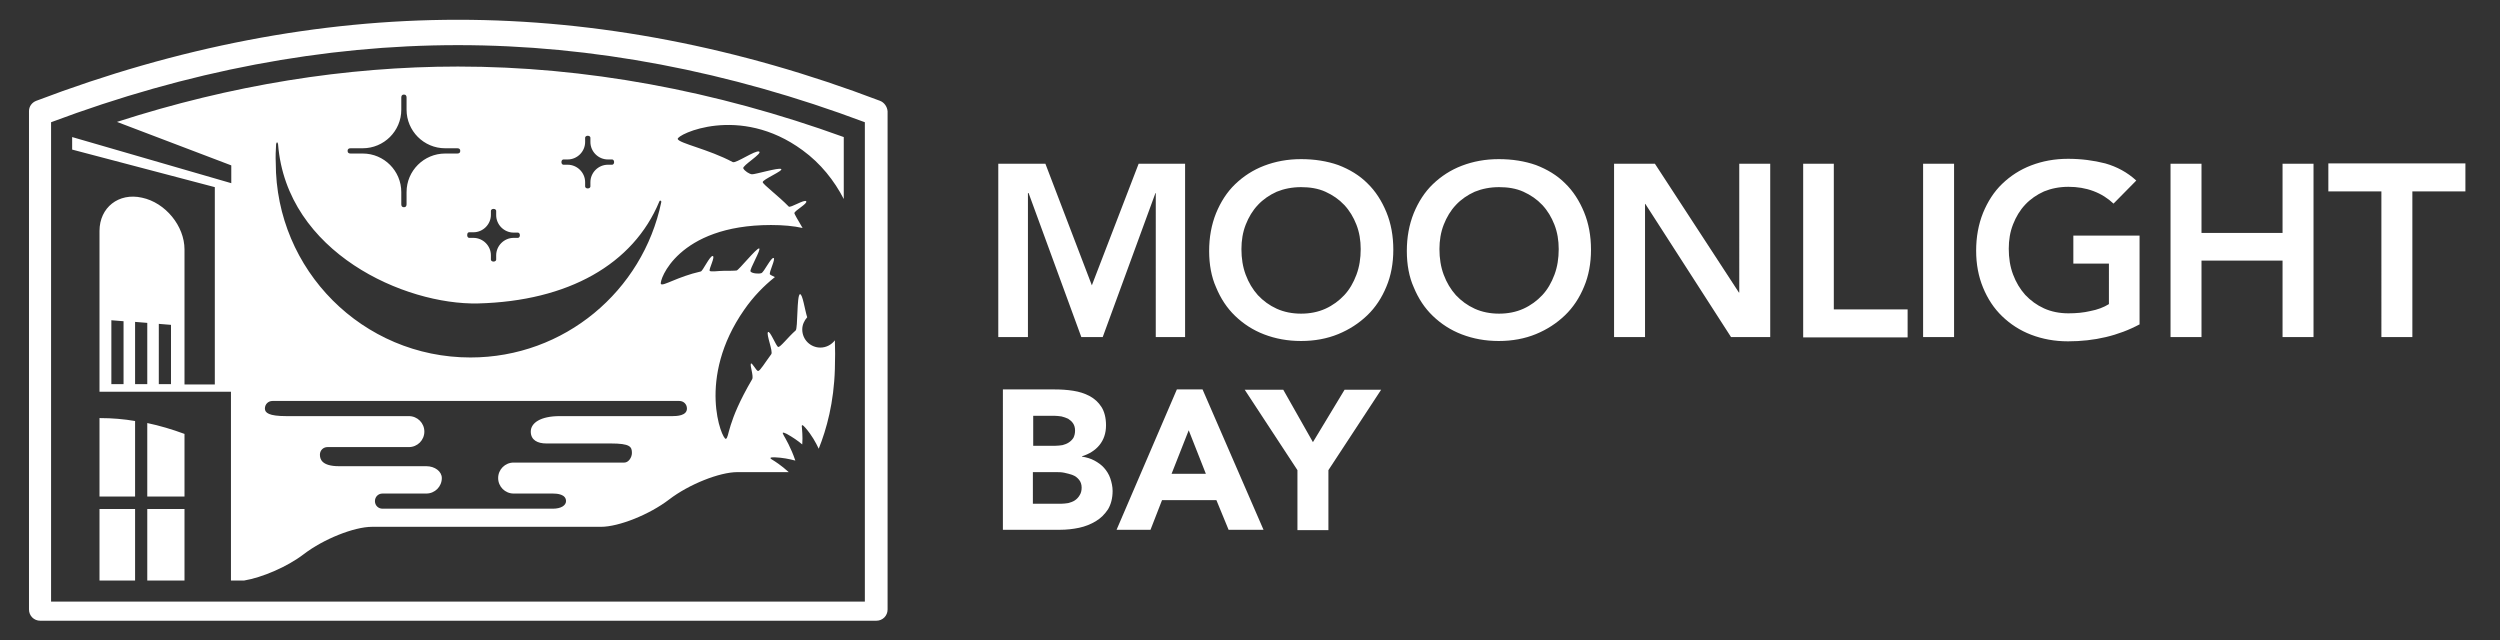 <?xml version="1.0" encoding="utf-8"?>
<!-- Generator: Adobe Illustrator 28.2.0, SVG Export Plug-In . SVG Version: 6.00 Build 0)  -->
<svg version="1.1" id="Layer_1" xmlns="http://www.w3.org/2000/svg" xmlns:xlink="http://www.w3.org/1999/xlink" x="0px" y="0px"
	 viewBox="0 0 758.8 194.4" style="enable-background:new 0 0 758.8 194.4;" xml:space="preserve">
<rect x="0" y="0" width="758.8" height="194.4" fill="#333333" stroke="none"/>
<style type="text/css">
	.st0{fill:#FFFFFF;}
</style>
<g>
	<path class="st0" d="M303,49.7h14.3l14.1,36.9l14.2-36.9h14.1v52.6h-8.9V58.6h-0.1l-16,43.7h-6.5l-16-43.7H312v43.7H303V49.7z
		 M367,76.2c0-4.2,0.7-8,2.1-11.5c1.4-3.4,3.3-6.4,5.8-8.8c2.5-2.4,5.4-4.3,8.8-5.6c3.4-1.3,7.1-2,11.2-2c4.1,0,7.9,0.6,11.3,1.8
		c3.4,1.3,6.4,3.1,8.8,5.5c2.5,2.4,4.4,5.4,5.8,8.8c1.4,3.4,2.1,7.2,2.1,11.4c0,4.1-0.7,7.9-2.1,11.2c-1.4,3.4-3.3,6.3-5.8,8.7
		c-2.5,2.4-5.4,4.3-8.8,5.7c-3.4,1.4-7.2,2.1-11.3,2.1c-4.1,0-7.8-0.7-11.2-2c-3.4-1.3-6.3-3.2-8.8-5.6c-2.5-2.4-4.4-5.3-5.8-8.7
		C367.7,84.1,367,80.3,367,76.2z M376.8,75.6c0,2.8,0.4,5.4,1.3,7.8c0.9,2.4,2.1,4.4,3.7,6.2c1.6,1.7,3.5,3.1,5.7,4.1
		c2.2,1,4.7,1.5,7.4,1.5c2.7,0,5.2-0.5,7.4-1.5c2.2-1,4.1-2.4,5.7-4.1c1.6-1.7,2.8-3.8,3.7-6.2c0.9-2.4,1.3-5,1.3-7.8
		c0-2.6-0.4-5.1-1.3-7.4c-0.9-2.3-2.1-4.3-3.7-6c-1.6-1.7-3.5-3-5.7-4c-2.2-1-4.7-1.4-7.4-1.4c-2.7,0-5.2,0.5-7.4,1.4
		c-2.2,1-4.1,2.3-5.7,4c-1.6,1.7-2.8,3.7-3.7,6C377.2,70.5,376.8,73,376.8,75.6z M427,76.2c0-4.2,0.7-8,2.1-11.5
		c1.4-3.4,3.3-6.4,5.8-8.8c2.5-2.4,5.4-4.3,8.8-5.6c3.4-1.3,7.1-2,11.2-2c4.1,0,7.9,0.6,11.3,1.8c3.4,1.3,6.4,3.1,8.8,5.5
		c2.5,2.4,4.4,5.4,5.8,8.8c1.4,3.4,2.1,7.2,2.1,11.4c0,4.1-0.7,7.9-2.1,11.2c-1.4,3.4-3.3,6.3-5.8,8.7c-2.5,2.4-5.4,4.3-8.8,5.7
		c-3.4,1.4-7.2,2.1-11.3,2.1c-4.1,0-7.8-0.7-11.2-2c-3.4-1.3-6.3-3.2-8.8-5.6c-2.5-2.4-4.4-5.3-5.8-8.7
		C427.7,84.1,427,80.3,427,76.2z M436.9,75.6c0,2.8,0.4,5.4,1.3,7.8c0.9,2.4,2.1,4.4,3.7,6.2c1.6,1.7,3.5,3.1,5.7,4.1
		c2.2,1,4.7,1.5,7.4,1.5c2.7,0,5.2-0.5,7.4-1.5c2.2-1,4.1-2.4,5.7-4.1c1.6-1.7,2.8-3.8,3.7-6.2c0.9-2.4,1.3-5,1.3-7.8
		c0-2.6-0.4-5.1-1.3-7.4c-0.9-2.3-2.1-4.3-3.7-6c-1.6-1.7-3.5-3-5.7-4c-2.2-1-4.7-1.4-7.4-1.4c-2.7,0-5.2,0.5-7.4,1.4
		c-2.2,1-4.1,2.3-5.7,4c-1.6,1.7-2.8,3.7-3.7,6C437.3,70.5,436.9,73,436.9,75.6z M489.9,49.7h12.4l25.5,39.1h0.1V49.7h9.4v52.6
		h-11.9l-26-40.4h-0.1v40.4h-9.4V49.7z M547.2,49.7h9.4v44.2H579v8.5h-31.7V49.7z M583.7,49.7h9.4v52.6h-9.4V49.7z M649.5,98.4
		c-6.5,3.5-13.8,5.2-21.8,5.2c-4.1,0-7.8-0.7-11.2-2c-3.4-1.3-6.3-3.2-8.8-5.6c-2.5-2.4-4.4-5.3-5.8-8.7c-1.4-3.4-2.1-7.1-2.1-11.2
		c0-4.2,0.7-8,2.1-11.5c1.4-3.4,3.3-6.4,5.8-8.8c2.5-2.4,5.4-4.3,8.8-5.6c3.4-1.3,7.1-2,11.2-2c4,0,7.8,0.5,11.3,1.4
		c3.5,1,6.7,2.7,9.4,5.2l-6.9,7c-1.7-1.6-3.7-2.9-6.1-3.8c-2.4-0.9-4.9-1.3-7.6-1.3c-2.7,0-5.2,0.5-7.4,1.4c-2.2,1-4.1,2.3-5.7,4
		c-1.6,1.7-2.8,3.7-3.7,6c-0.9,2.3-1.3,4.7-1.3,7.4c0,2.8,0.4,5.4,1.3,7.8c0.9,2.4,2.1,4.4,3.7,6.2c1.6,1.7,3.5,3.1,5.7,4.1
		c2.2,1,4.7,1.5,7.4,1.5c2.4,0,4.6-0.2,6.7-0.7c2.1-0.4,4-1.1,5.6-2.1V80h-10.8v-8.5h20.1V98.4z M658.8,49.7h9.4v21h24.6v-21h9.4
		v52.6h-9.4V79.1h-24.6v23.2h-9.4V49.7z M722.8,58.1h-16.1v-8.5h41.6v8.5h-16.1v44.2h-9.4V58.1z"/>
	<g>
		<path class="st0" d="M304.2,118.2h15.9c1.8,0,3.7,0.1,5.6,0.4c1.9,0.3,3.5,0.8,5,1.6c1.5,0.8,2.7,1.9,3.6,3.3
			c0.9,1.4,1.4,3.3,1.4,5.6c0,2.4-0.7,4.4-2,6c-1.3,1.6-3.1,2.7-5.3,3.4v0.1c1.4,0.2,2.7,0.6,3.8,1.2c1.1,0.6,2.1,1.3,2.9,2.2
			c0.8,0.9,1.5,2,1.9,3.2c0.4,1.2,0.7,2.5,0.7,3.8c0,2.2-0.5,4.1-1.4,5.6c-1,1.5-2.2,2.7-3.7,3.6c-1.5,0.9-3.2,1.6-5.1,2
			c-1.9,0.4-3.8,0.6-5.7,0.6h-17.4V118.2z M313.6,135.3h6.8c0.7,0,1.4-0.1,2.1-0.2c0.7-0.2,1.3-0.4,1.9-0.8s1-0.8,1.4-1.4
			c0.3-0.6,0.5-1.3,0.5-2.2c0-0.9-0.2-1.6-0.6-2.2c-0.4-0.6-0.9-1-1.5-1.4c-0.6-0.3-1.3-0.5-2-0.7c-0.8-0.1-1.5-0.2-2.2-0.2h-6.4
			V135.3z M313.6,152.9h8.4c0.7,0,1.5-0.1,2.2-0.2c0.7-0.2,1.4-0.4,2-0.8c0.6-0.4,1.1-0.9,1.5-1.6c0.4-0.6,0.6-1.4,0.6-2.3
			c0-1-0.3-1.8-0.8-2.4c-0.5-0.6-1.1-1.1-1.9-1.4c-0.8-0.3-1.6-0.5-2.5-0.7s-1.7-0.2-2.5-0.2h-7.1V152.9z"/>
		<path class="st0" d="M357.2,118.2h7.8l18.5,42.6h-10.6l-3.7-9h-16.5l-3.5,9h-10.3L357.2,118.2z M360.8,130.6l-5.2,13.2H366
			L360.8,130.6z"/>
		<path class="st0" d="M393.8,142.7l-16-24.4h11.7l9,15.9l9.6-15.9h11.1l-16,24.4v18.2h-9.4V142.7z"/>
	</g>
</g>
<path class="st0" d="M267.1,30.6C224.3,14.3,181.2,6,139,6S53.8,14.3,11,30.6c-1.3,0.5-2.2,1.7-2.2,3.1V185c0,1.9,1.5,3.4,3.4,3.4
	h253.8c1.9,0,3.4-1.5,3.4-3.4V33.8C269.3,32.4,268.4,31.1,267.1,30.6z M262.5,182.6H15.5V37.1C56.8,21.6,98.3,13.7,139,13.7
	c40.7,0,82.2,7.9,123.5,23.4V182.6z M37.5,116.6h-3.7V97.2l3.7,0.3V116.6z M44.7,116.6h-3.7V97.7l3.7,0.3V116.6z M51.9,116.6h-3.7
	V98.3l3.7,0.3V116.6z M206.2,121.7c1.3,0,2.3,1,2.3,2.3c0,2.2-3.1,2.3-4.4,2.3h-34.2c-5.9,0-8.8,2.1-8.8,4.7c0,2.6,2.1,3.6,4.7,3.6
	h19.5c6,0,6.5,1,6.5,2.9c0,1.3-1,2.9-2.3,2.9h-33.6c-2.6,0-4.7,2.1-4.7,4.7c0,2.6,2.1,4.7,4.7,4.7c0,0,11.9,0,11.9,0
	c1.3,0,4,0.2,4,2.3c0,1.3-1.5,2.3-4,2.3h-51.7c-1.3,0-2.3-1-2.3-2.3c0-1.3,1-2.3,2.3-2.3h13.3c2.6,0,4.7-2.1,4.7-4.7
	c0-2-2.1-3.6-4.7-3.6h-26.5c-5.3,0-5.8-2.2-5.8-3.5s1-2.3,2.3-2.3h24.7c2.6,0,4.7-2.1,4.7-4.7c0-2.6-2.1-4.7-4.7-4.7H86.9
	c-5.3,0-6.5-1-6.5-2.3c0-1.3,1-2.3,2.3-2.3H206.2z M171,48.4h1.3c2.9,0,5.3-2.4,5.3-5.3v-1.3c0-0.2,0.2-0.6,0.8-0.6
	c0.6,0,0.8,0.4,0.8,0.6v1.3c0,2.9,2.4,5.3,5.3,5.3v0h1.3c0.2,0,0.6,0.2,0.6,0.8c0,0.6-0.4,0.8-0.6,0.8h-1.3c-2.9,0-5.3,2.4-5.3,5.3
	v1.3c0,0.2-0.2,0.6-0.8,0.6c-0.6,0-0.8-0.4-0.8-0.6v-1.3c0-2.9-2.4-5.3-5.3-5.3v0H171c-0.2,0-0.6-0.2-0.6-0.8
	C170.4,48.6,170.8,48.4,171,48.4z M142.4,70.5h1.3c2.9,0,5.3-2.4,5.3-5.3V64c0-0.2,0.2-0.6,0.8-0.6c0.6,0,0.8,0.4,0.8,0.6v1.3
	c0,2.9,2.4,5.3,5.3,5.3v0h1.3c0.2,0,0.6,0.2,0.6,0.8c0,0.6-0.4,0.8-0.6,0.8h-1.3c-2.9,0-5.3,2.4-5.3,5.3v1.3c0,0.2-0.2,0.6-0.8,0.6
	s-0.8-0.4-0.8-0.6v-1.3c0-2.9-2.4-5.3-5.3-5.3v0h-1.3c-0.2,0-0.6-0.2-0.6-0.8C141.8,70.7,142.1,70.5,142.4,70.5z M106.4,45h3.7
	c6.4,0,11.7-5.2,11.7-11.7v-3.7c0-0.5,0.2-0.9,0.8-0.9c0.6,0,0.8,0.4,0.8,0.9v3.7c0,6.4,5.2,11.7,11.7,11.7h3.7
	c0.5,0,0.9,0.2,0.9,0.8c0,0.6-0.4,0.8-0.9,0.8h-3.7c-6.4,0-11.7,5.2-11.7,11.7V62c0,0.5-0.2,0.9-0.8,0.9c-0.6,0-0.8-0.4-0.8-0.9
	v-3.7c0-6.4-5.2-11.7-11.7-11.7h-3.7c-0.5,0-0.9-0.2-0.9-0.8C105.5,45.2,105.9,45,106.4,45z M83.8,43.8c0,0,0.1-0.6,0.3-0.6
	c0.2,0,0.3,0.6,0.3,0.6c2.6,32.9,38.5,48.8,60.7,48.3c27.4-0.7,47.1-11.9,55-30.9c0,0,0.1-0.4,0.4-0.3c0.3,0.1,0.2,0.5,0.2,0.5
	c-5.6,26.9-29.4,47.1-57.9,47.1c-32.7,0-59.1-26.5-59.1-59.1C83.6,47.5,83.7,45.6,83.8,43.8z M30.2,176.2h10.8v-21.7H30.2V176.2z
	 M56,131.7c-3.8-1.4-7.5-2.5-11.3-3.3v22.3H56V131.7z M44.7,176.2H56v-21.7H44.7V176.2z M41.1,127.8c-3.5-0.6-7.1-0.9-10.6-0.9
	c-0.1,0-0.2,0-0.3,0v23.8h10.8V127.8z M243.6,45.6c5.5,4,9.6,9.2,12.5,14.8V41.6C216.9,27.4,177.5,20.2,139,20.2
	c-34.1,0-68.8,5.6-103.5,16.8l34.7,13.2v5.4L21.9,41.6v3.8l43.3,11.4v59.9H56V75.7c0-7.1-5.8-14.2-12.9-15.7
	c-7.1-1.6-12.9,3-12.9,10.1v46.5v2.3h39.9v57.3h4c5.4-0.9,13-4.1,18.1-8c6-4.6,15.3-8.3,20.7-8.3h69.5c5.4,0,14.7-3.7,20.7-8.3
	s15.3-8.3,20.7-8.3h15.6c-2.3-2.1-4.4-3.4-4.9-3.7c-1.2-0.7-0.6-0.8,0.6-0.8c2.4,0.1,4.4,0.5,6.3,1c-1.3-3.9-3.1-6.9-3.5-7.6
	c-0.7-1.2-0.2-1,0.9-0.5c1.8,1,3.4,2.1,4.7,3.2c0.2-2.5-0.1-4.6-0.1-5.1c-0.2-1.2,0.3-0.8,1.1,0.1c1.9,2.2,3.1,4.4,4,6.3
	c2.4-6,4.6-14,4.9-24.2c0.1-3.3,0.1-6.1,0-8.7c-1,1.3-2.6,2.2-4.4,2.2c-3,0-5.5-2.4-5.5-5.5c0-1.4,0.6-2.7,1.5-3.7
	c-0.7-2.1-1.4-7.2-2.2-7c-1,0.3-0.6,10.4-1.3,11c-2.3,2-4.7,5.2-5.3,5c-0.6-0.1-2.5-5.1-3.1-4.5c-0.6,0.6,1.6,5.9,1,6.7
	c-2,2.7-3.4,5.1-4,5.1c-0.6,0-1.9-2.8-2.2-2.2c-0.3,0.6,0.9,3.8,0.4,4.7c-7.8,13.3-6.9,17.8-8,18.1c-1.1,0.3-9-18.3,5.6-39.2
	c2.7-3.9,5.9-7.2,9.3-9.9c-0.9-0.4-1.4-0.7-1.5-0.8c-0.4-0.6,1.8-4.7,1.1-5c-0.8-0.2-2.9,4.3-3.7,4.6c-0.8,0.3-2.9,0.1-3.3-0.5
	c-0.4-0.6,3.4-6.9,2.6-7c-0.8-0.1-6.1,6.5-6.8,6.7c-0.7,0.1-2.7,0.1-3.9,0.1c-1.6,0-4,0.4-4.3,0c-0.3-0.5,1.8-4.4,0.9-4.5
	c-0.9,0-3,4.6-3.6,4.7c-7.1,1.6-11.5,4.6-12.1,3.8c-0.6-0.9,5-17.9,33.4-17.9c3.7,0,6.9,0.3,9.6,0.9c-1.5-2.5-2.5-4.3-2.5-4.5
	c0.1-0.8,4.1-2.9,3.6-3.6c-0.5-0.7-4.8,2.1-5.3,1.6c-3.1-3.2-7.8-6.7-7.9-7.4c-0.1-0.8,6.4-3.5,5.6-4c-0.8-0.5-8,1.7-8.9,1.6
	c-0.8-0.1-2.2-1-2.6-1.8s6-4.6,4.8-5.1c-1.1-0.5-7.1,3.7-8,3.2c-7.3-3.9-16.3-5.7-16.7-7S224.4,31.5,243.6,45.6z"/>
</svg>
